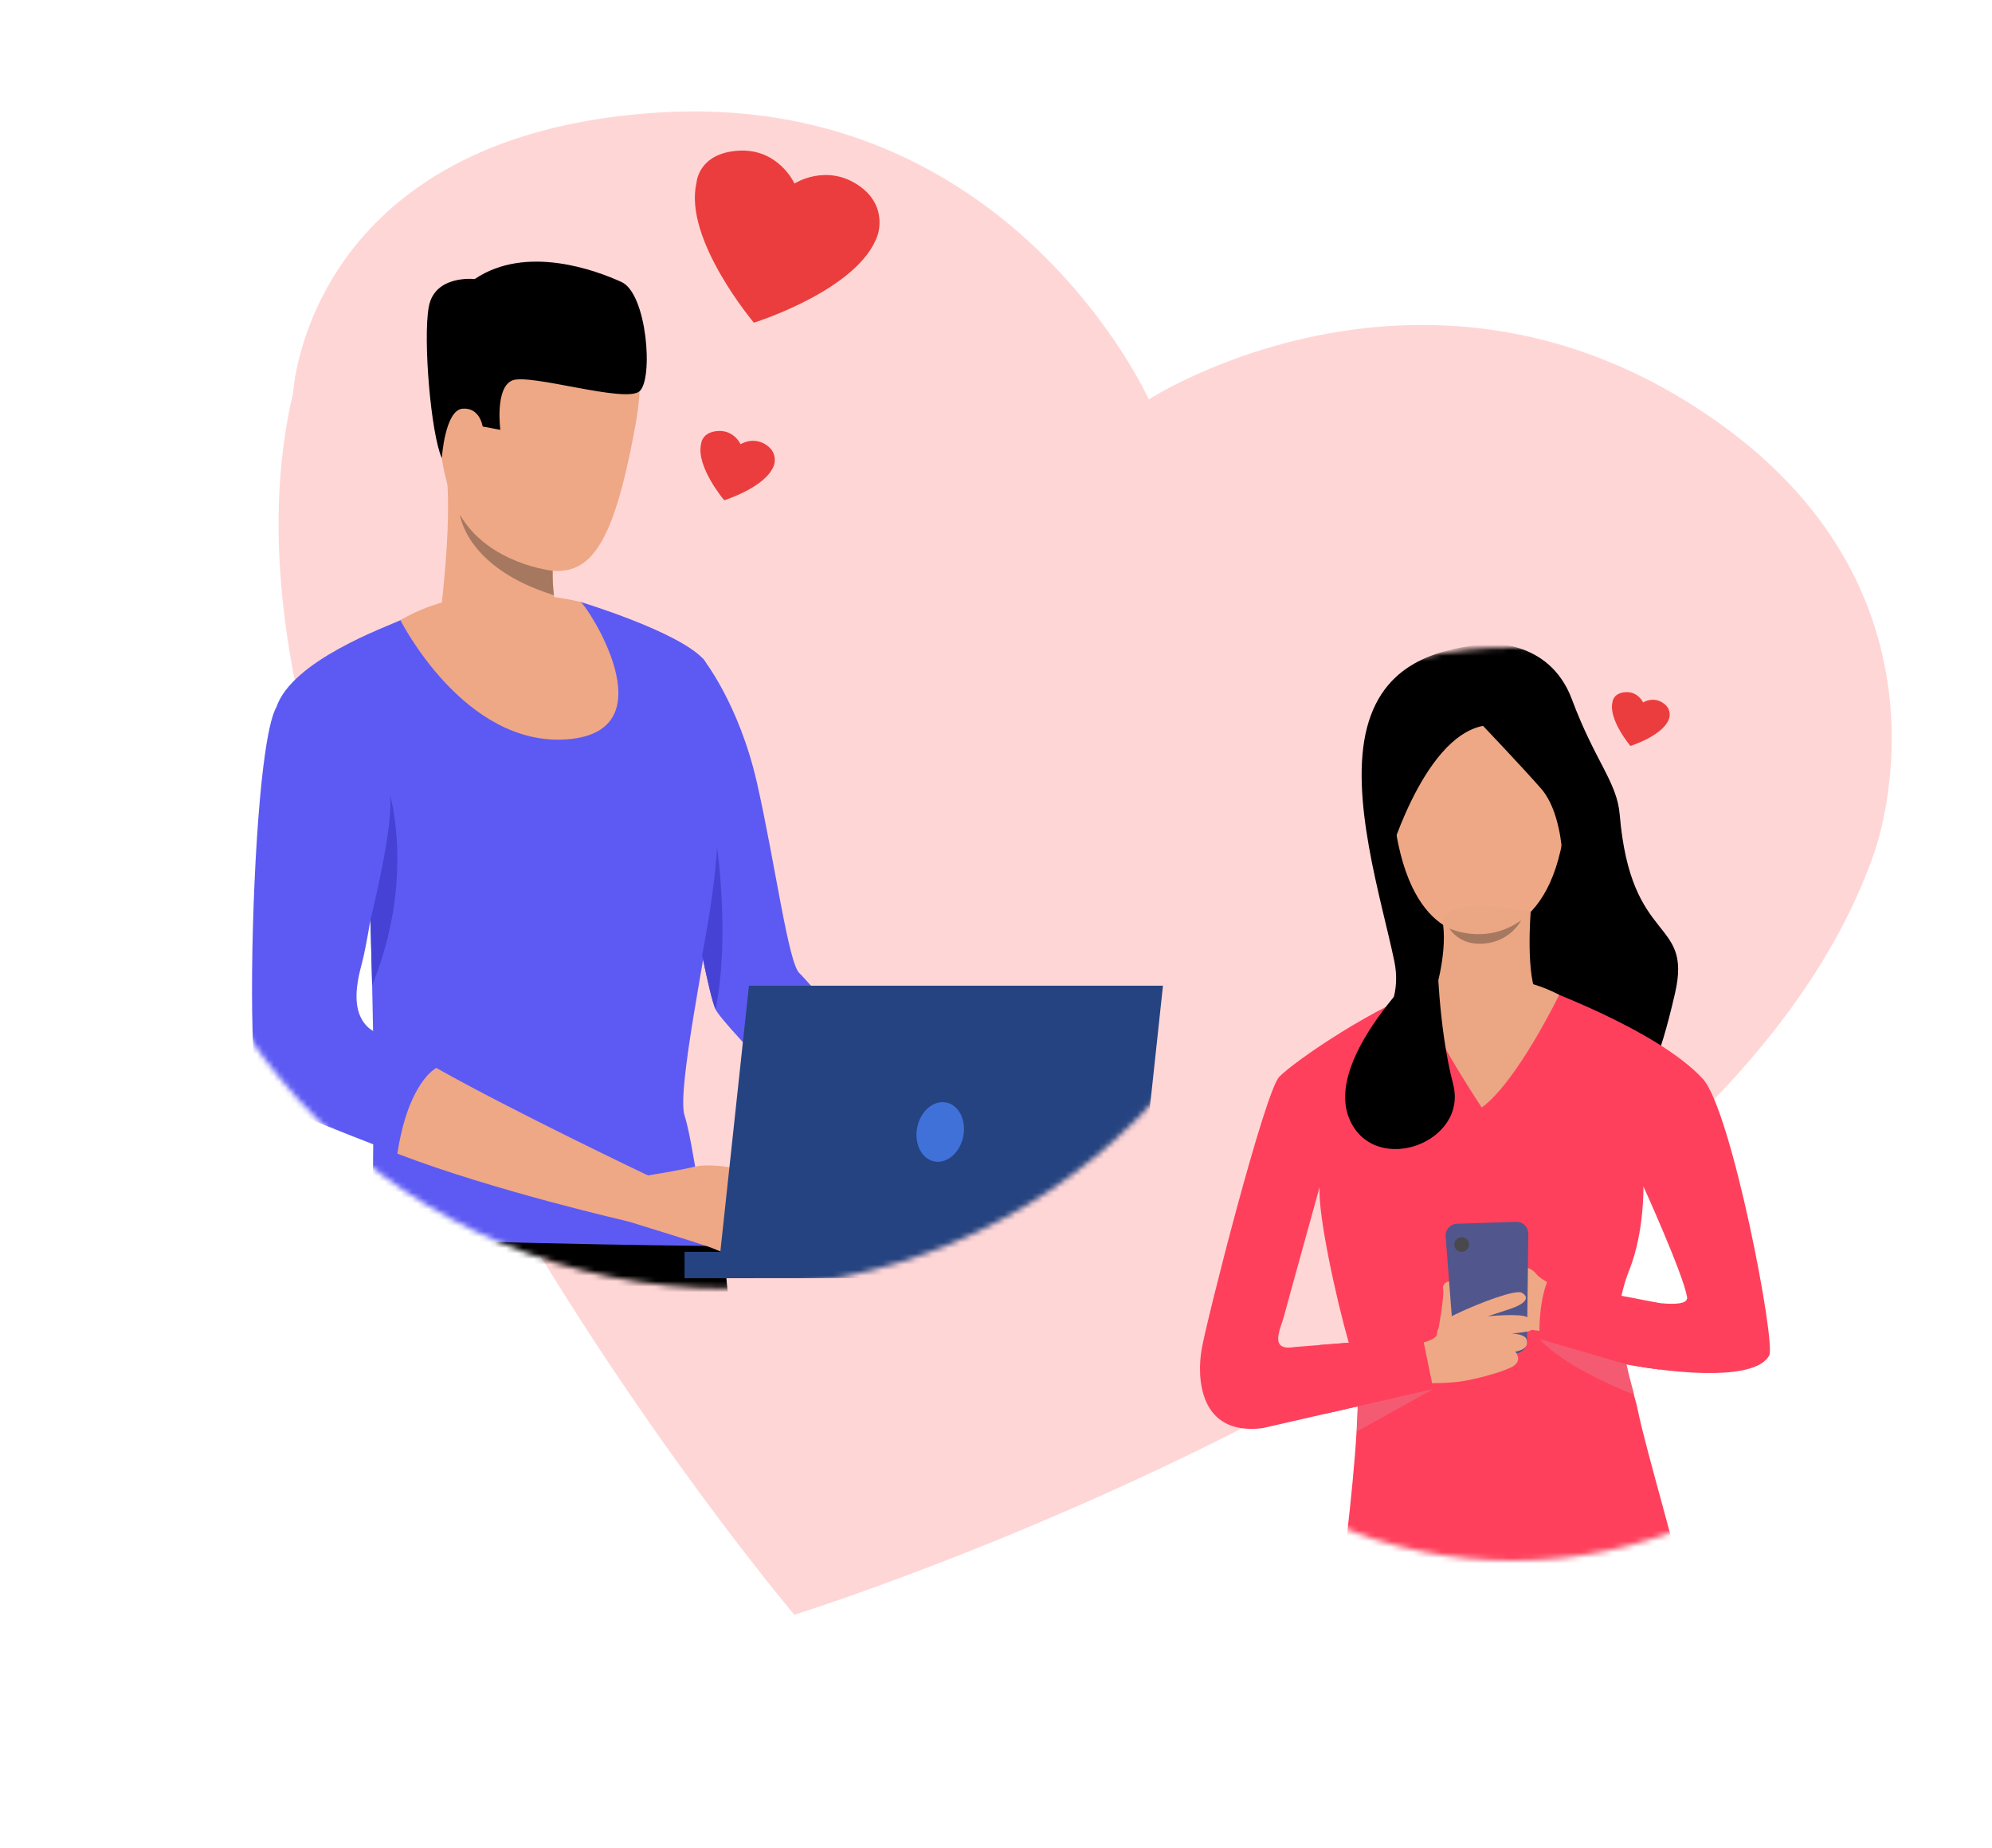 <svg width="360" height="334" viewBox="0 0 360 334" fill="none" xmlns="http://www.w3.org/2000/svg">
<path d="M310.23 76.129C258.202 39.418 207.619 72.17 207.619 72.17C207.619 72.17 182.518 16.329 118.968 20.334C55.418 24.339 52.978 70.981 52.978 70.981C31.969 159.629 143.549 291.799 143.549 291.799C143.549 291.799 308.683 240.338 338.641 154.3C338.641 154.3 356.026 108.439 310.23 76.129Z" fill="#FFD6D6"/>
<mask id="mask0_1758_35537" style="mask-type:alpha" maskUnits="userSpaceOnUse" x="190" y="117" width="166" height="165">
<circle cx="273.367" cy="199.5" r="82.5" fill="#D9D9D9"/>
</mask>
<g mask="url(#mask0_1758_35537)">
<path d="M300.619 127.073C298.756 125.758 296.945 126.931 296.945 126.931C296.945 126.931 296.047 124.932 293.771 125.075C291.496 125.218 291.409 126.888 291.409 126.888C290.656 130.062 294.651 134.794 294.651 134.794C294.651 134.794 300.564 132.952 301.636 129.871C301.636 129.871 302.259 128.229 300.619 127.073Z" fill="#EB3D3D"/>
<path d="M268.247 116.344C268.247 116.344 279.882 115.123 284.075 126.361C288.269 137.599 292.216 141.268 292.717 147.178C294.715 171.054 305.864 165.653 302.728 179.417C299.591 193.18 297.422 195.261 297.422 195.261L270.766 190.035L243.762 190.121C243.762 190.121 254.326 184.846 251.971 173.61C249.616 162.374 243.762 143.955 247.067 131.412C250.372 118.869 261.293 117.303 268.247 116.344Z" fill="black"/>
<path d="M307.716 194.923C299.175 185.705 276.742 177.842 276.742 177.842C276.742 177.842 270.585 174.539 259.768 177.96C248.951 181.382 233.792 191.851 231.178 194.595C228.564 197.339 218.074 238.529 217.156 243.865C216.305 248.875 216.644 259.439 228.094 258.085L245.363 254.136C245.102 264.648 242.969 281.356 242.071 288.621C241.876 290.185 241.734 291.313 241.688 291.848C241.688 291.848 241.755 291.902 241.885 292H297.261C299.591 291.202 302.008 290.298 304.513 289.288C304.599 289.256 304.621 289.025 304.578 288.621C304.163 284.443 297.448 262.049 296.014 254.92C295.457 252.142 294.372 249.461 293.553 246.495C304.325 248.454 317.254 249.35 319.736 244.952C320.992 242.742 312.923 200.547 307.716 194.923ZM233.931 243.41C229.195 244.207 231.47 240.061 232.071 237.754C232.663 235.49 238.48 214.524 238.48 214.524C238.184 219.534 241.401 234.399 243.752 242.632L233.931 243.41ZM292.99 234.364C293.343 232.667 293.845 231.005 294.489 229.396C297.191 222.517 297.006 214.39 297.006 214.39C297.006 214.39 304.212 230.271 304.891 234.373C305.221 236.369 299.218 235.6 292.983 234.364H292.99Z" fill="#FF405C"/>
<path d="M281.783 179.769C281.783 179.769 274.155 195.513 267.784 200.126C267.784 200.126 256.315 182.938 256.901 178.974C256.901 178.983 269.605 173.346 281.783 179.769Z" fill="#EBA684"/>
<path d="M282.059 232.861C282.059 232.861 278.527 231.435 277.59 230.152C276.652 228.869 273.52 228.104 271.2 228.795C268.879 229.486 270.163 239.448 270.163 239.448L282.403 241.033L282.059 232.861Z" fill="#EEA886"/>
<path d="M259.906 240.473C259.906 240.473 261.084 234.036 260.801 232.85C260.518 231.664 262.892 230.473 263.222 233.405C263.553 236.336 263.728 238.209 263.728 238.209L259.906 240.473Z" fill="#EEA886"/>
<path d="M264.998 244.94L273.91 244.575C274.458 244.552 274.978 244.32 275.36 243.926C275.743 243.533 275.96 243.007 275.966 242.457L276.206 222.954C276.21 222.664 276.155 222.377 276.045 222.108C275.934 221.84 275.77 221.598 275.563 221.395C275.356 221.192 275.11 221.033 274.84 220.928C274.57 220.822 274.281 220.773 273.992 220.783L263.324 221.133C263.034 221.142 262.75 221.21 262.487 221.333C262.225 221.455 261.99 221.63 261.796 221.845C261.603 222.061 261.456 222.314 261.363 222.589C261.27 222.863 261.234 223.153 261.257 223.442L262.769 242.961C262.811 243.515 263.068 244.032 263.484 244.401C263.9 244.77 264.443 244.963 264.998 244.94Z" fill="#51578C"/>
<path d="M259.711 240.992C259.711 240.992 259.546 239.163 263.059 237.488C267.721 235.265 273.943 233.003 275.008 233.587C276.535 234.427 275.749 235.591 272.802 236.564C269.855 237.536 268.881 237.847 268.881 237.847C268.881 237.847 274.647 237.296 275.941 237.985C277.235 238.674 277.306 240.269 276.373 240.53C275.44 240.791 273.197 240.962 273.197 240.962C273.197 240.962 275.643 241.055 275.887 242.042C276.069 242.77 276.157 243.812 273.843 244.241C273.843 244.241 275.416 245.983 273.059 247.1C270.702 248.216 266.444 249.234 264.301 249.586C259.851 250.316 249.797 249.774 249.797 249.774L253.925 242.788C253.925 242.788 256.224 242.965 257.814 242.429C259.929 241.686 259.711 240.992 259.711 240.992Z" fill="#EEA886"/>
<path d="M257.103 241.571L259.025 250.997L239.319 255.51L238.559 243.036L257.103 241.571Z" fill="#FF405C"/>
<path d="M279.642 231.573C279.642 231.573 278.019 235.058 278.22 241.967C278.22 241.967 290.443 246.43 299.934 247.467V235.477L279.642 231.573Z" fill="#FF405C"/>
<path d="M259.02 250.997L245.207 258.679C245.302 257.076 245.369 255.542 245.401 254.117L259.02 250.997Z" fill="#F45B72"/>
<path d="M295.331 252.018C284.246 247.613 279.813 243.645 278.595 242.383C278.333 242.111 278.219 241.966 278.219 241.966L293.957 246.555C294.354 248.467 294.868 250.249 295.331 252.018Z" fill="#F45B72"/>
<path d="M269.794 122.916C269.794 122.916 285.203 125.139 282.948 147.887C280.693 170.635 267.093 168.829 266.184 168.812C265.274 168.794 252.531 169.285 251.431 141.531C251.431 141.531 250.913 121.008 269.794 122.916Z" fill="#EEA886"/>
<path d="M276.63 164.776C276.63 164.776 275.675 176.608 277.954 180.153C280.233 183.698 276.01 188.512 267.293 186.865C258.576 185.219 259.084 180.281 259.084 180.281C259.084 180.281 261.523 172.979 260.812 167.133C260.101 161.287 276.63 164.776 276.63 164.776Z" fill="#EBA684"/>
<path d="M268.019 131.162C268.019 131.162 275.218 138.723 278.562 142.564C281.906 146.405 282.293 153.797 282.293 153.797C282.293 153.797 287.925 146.917 285.57 138.902C283.215 130.887 277.639 115.296 263.535 120.088C249.43 124.879 248.901 145.958 250.555 156.409C250.549 156.411 256.883 133.337 268.019 131.162Z" fill="black"/>
<path d="M261.945 167.781C261.945 167.781 268.511 170.884 274.907 166.299C274.907 166.299 273.131 169.972 268.426 170.486C263.721 171 261.945 167.781 261.945 167.781Z" fill="#A77860"/>
<path d="M259.712 171.907C259.712 171.907 238.511 190.771 244.013 202.538C248.71 212.584 265.359 206.427 262.614 195.9C259.868 185.373 259.712 171.907 259.712 171.907Z" fill="black"/>
<path d="M265.485 224.892C265.485 225.154 265.408 225.411 265.262 225.629C265.117 225.848 264.91 226.018 264.668 226.119C264.425 226.219 264.158 226.246 263.901 226.195C263.644 226.144 263.407 226.018 263.221 225.833C263.036 225.647 262.909 225.411 262.858 225.153C262.806 224.896 262.832 224.629 262.933 224.387C263.033 224.144 263.203 223.937 263.421 223.791C263.64 223.645 263.896 223.567 264.158 223.567C264.51 223.567 264.847 223.707 265.096 223.955C265.344 224.203 265.484 224.54 265.485 224.892Z" fill="#48484D"/>
</g>
<mask id="mask1_1758_35537" style="mask-type:alpha" maskUnits="userSpaceOnUse" x="26" y="25" width="210" height="208">
<ellipse cx="131.367" cy="128.916" rx="104.5" ry="103.916" fill="#D9D9D9"/>
</mask>
<g mask="url(#mask1_1758_35537)">
<path d="M155.328 33.618C149.371 29.416 143.58 33.165 143.58 33.165C143.58 33.165 140.706 26.772 133.431 27.231C126.155 27.689 125.876 33.029 125.876 33.029C123.47 43.178 136.245 58.31 136.245 58.31C136.245 58.31 155.151 52.419 158.581 42.568C158.581 42.568 160.571 37.318 155.328 33.618Z" fill="#EB3D3D"/>
<path d="M138.569 80.455C136.17 78.762 133.837 80.272 133.837 80.272C133.837 80.272 132.679 77.697 129.749 77.882C126.818 78.067 126.706 80.217 126.706 80.217C125.737 84.305 130.882 90.4 130.882 90.4C130.882 90.4 138.498 88.027 139.879 84.06C139.879 84.06 140.681 81.945 138.569 80.455Z" fill="#EB3D3D"/>
<path d="M65.863 233.716H131.568C131.451 232.947 131.34 231.745 131.239 230.606C130.606 223.759 130.212 219.215 130.212 219.215C130.212 219.215 76.336 192.494 70.428 210.066C68.533 215.702 67.189 222.752 66.262 230.606C66.11 231.786 65.983 232.986 65.863 233.716Z" fill="black"/>
<path d="M121.465 142.924C121.465 142.924 124.47 160.797 126.891 172.603C127.876 177.39 128.762 181.181 129.313 182.375C130.005 183.875 135.645 189.933 142.55 197.043C154.665 209.513 170.671 225.219 170.671 225.219L176.929 213.34C176.929 213.34 162.714 196.681 153.074 185.553C148.611 180.414 145.133 176.447 144.494 175.877C142.48 174.075 140.143 156.314 136.854 141.679C133.565 127.044 126.988 118.956 126.988 118.956L121.465 142.924Z" fill="#5D5AF3"/>
<path d="M142.551 197.042C154.666 209.513 170.672 225.219 170.672 225.219L176.93 213.34C176.93 213.34 162.715 196.681 153.075 185.552C150.121 187.001 144.697 190.457 142.551 197.042Z" fill="#EEA886"/>
<path d="M66.963 222.902C66.515 224.493 127.804 225.147 127.804 225.147C127.804 225.147 125.202 206.031 123.718 201.575C122.234 197.119 127.938 170.496 128.892 161.8C129.656 154.842 131.564 123.71 126.984 118.956C122.189 113.985 104.925 108.775 104.925 108.775L79.756 109.71C79.756 109.71 75.602 110.578 72.634 111.957C69.666 113.336 52.683 119.383 49.925 127.868C47.166 136.353 66.87 163.633 66.87 163.633C66.87 163.633 66.907 164.866 66.967 166.868C67.043 169.541 67.156 173.619 67.259 178.036C67.39 183.754 67.505 190.052 67.505 194.652C67.501 205.464 67.409 221.311 66.963 222.902Z" fill="#5D5AF3"/>
<path d="M98.014 54.091C98.014 54.091 119.861 49.158 114.869 76.658C109.876 104.158 104.624 106.314 91.436 100.625C78.249 94.935 79.435 77.318 78.771 68.679C78.107 60.039 91.044 54.391 98.014 54.091Z" fill="#EEA886"/>
<path d="M103.798 115.833C103.798 115.833 94.121 126.092 78.828 116.768C78.828 116.768 82.248 94.536 80.45 83.708C78.651 72.88 100.402 100.485 100.402 100.485C100.114 100.635 99.925 101.667 99.882 103.138C99.849 104.61 99.925 106.083 100.11 107.543C100.561 111.146 101.679 114.947 103.798 115.833Z" fill="#EEA886"/>
<path d="M86.296 73.012C86.008 70.586 81.215 69.696 80.828 73.332C80.442 76.969 83.007 83.353 84.826 82.726C86.645 82.099 86.694 76.356 86.296 73.012Z" fill="#EEA886"/>
<path d="M79.847 82.787C79.847 82.787 80.41 74.126 83.576 73.854C86.741 73.583 87.227 77.073 87.227 77.073L90.423 77.669C90.423 77.669 89.411 70.076 92.571 68.749C95.73 67.421 113.043 72.929 115.58 70.699C118.116 68.469 116.922 53.07 112.334 50.967C107.746 48.864 95.091 44.139 85.8 50.422C85.8 50.422 78.565 49.6 77.492 55.435C76.419 61.271 77.88 78.448 79.847 82.787Z" fill="black"/>
<path d="M100.111 107.546C84.335 102.683 83.145 93.182 83.129 93.034C88.325 101.961 99.883 103.141 99.883 103.141C99.85 104.613 99.926 106.085 100.111 107.546Z" fill="#A77860"/>
<path d="M72.371 112.076C72.371 112.076 83.923 135.076 102.586 133.59C121.25 132.104 105.779 108.988 104.921 108.774C103.988 108.54 85.779 104.002 72.371 112.076Z" fill="#EEA886"/>
<path d="M47.019 198.07C47.87 199.055 59.114 203.577 71.814 208.469C89.166 215.153 108.739 221.476 108.739 221.476L113.193 211.924C113.193 211.924 92.698 200.792 78.852 192.981C72.309 189.281 67.251 186.344 66.536 185.664C64.308 183.542 63.732 180.141 65.368 174.211C67.004 168.281 70.778 141.017 71.202 137.829C71.625 134.641 70.137 126.179 62.184 125.743C54.232 125.307 50.182 127.564 50.182 127.564C50.182 127.564 48.185 128.386 46.7 147.695C45.217 167.004 45.003 195.735 47.019 198.07Z" fill="#5D5AF3"/>
<path d="M66.945 166.26C67.021 168.932 67.151 173.625 67.256 178.042C75.019 159.014 70.534 143.829 70.456 143.574C71.297 148.727 67.007 165.997 66.945 166.26Z" fill="#4542D5"/>
<path d="M126.895 172.603C127.879 177.39 128.765 181.181 129.316 182.375C131.967 169.549 129.581 153.105 129.581 153.105C129.213 160.961 126.895 172.603 126.895 172.603Z" fill="#4542D5"/>
<path d="M71.812 208.468C89.165 215.153 113.635 220.739 113.635 220.739L117.101 212.403C117.101 212.403 92.696 200.791 78.85 192.98C78.85 192.98 73.806 195.433 71.812 208.468Z" fill="#EEA886"/>
<path d="M117.103 212.405C117.103 212.405 122.18 211.615 125.691 210.797C128.406 210.166 135.16 211.038 136.879 212.781C138.597 214.524 144.073 226.665 145.1 227.407C146.128 228.15 144.57 229.874 142.753 229.003C142.753 229.003 141.376 231.399 137.261 229.414C133.146 227.428 130.067 225.997 127.902 225.233C125.738 224.468 113.191 220.608 113.191 220.608C113.191 220.608 113.87 211.112 117.103 212.405Z" fill="#EEA886"/>
<path d="M135.067 213.811C135.067 213.811 138.329 215.385 139.178 216.088C140.027 216.791 143.48 219.377 144.317 219.981C145.153 220.585 143.055 222.316 136.886 219.644C130.718 216.972 135.067 213.811 135.067 213.811Z" fill="#EEA886"/>
<path d="M135.353 178.116L129.668 230.968H204.491L210.176 178.116H135.353Z" fill="#254380"/>
<path d="M123.714 230.968H136.211V226.214H123.714V230.968Z" fill="#254380"/>
<path d="M165.766 203.694C165.166 206.637 166.537 209.402 168.833 209.871C171.129 210.339 173.474 208.335 174.076 205.392C174.678 202.448 173.305 199.684 171.012 199.225C168.718 198.767 166.368 200.751 165.766 203.694Z" fill="#3F71D9"/>
</g>
</svg>
